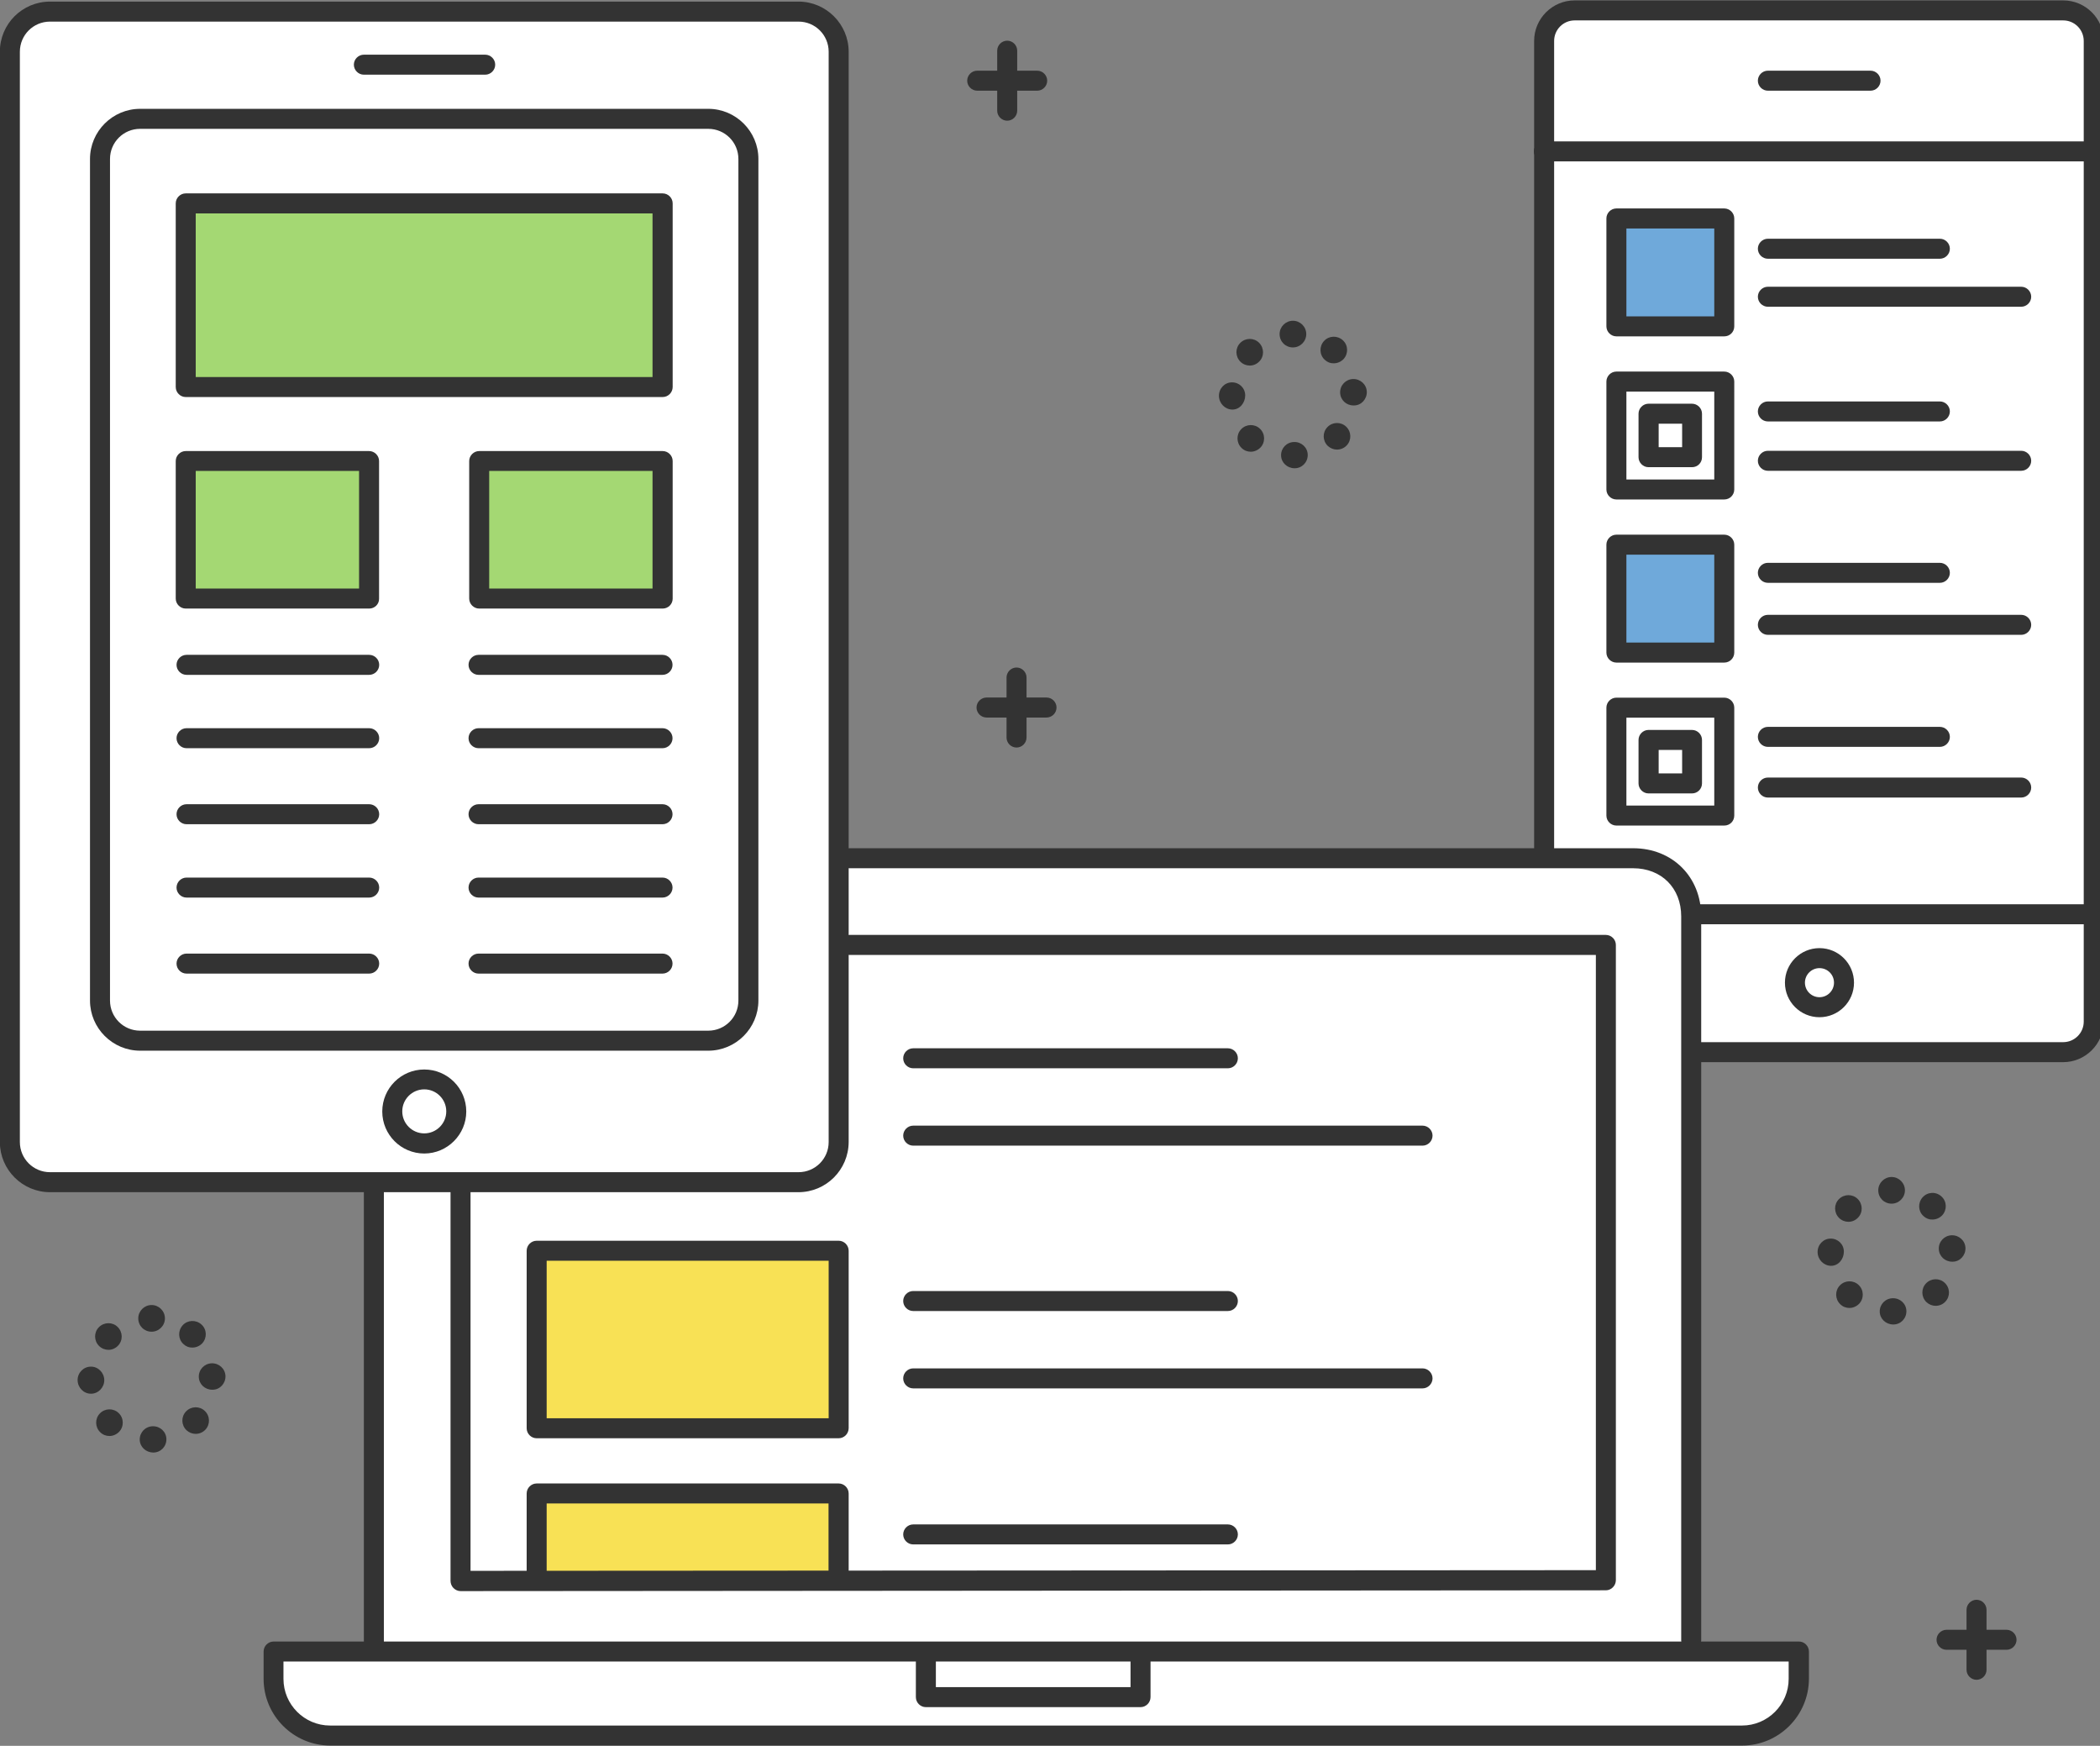 <?xml version="1.0" encoding="utf-8"?>
<!-- Generator: Adobe Illustrator 27.9.6, SVG Export Plug-In . SVG Version: 9.03 Build 54986)  -->
<svg version="1.1" id="RESPONSIVE" xmlns="http://www.w3.org/2000/svg" xmlns:xlink="http://www.w3.org/1999/xlink" x="0px" y="0px"
	 viewBox="0 0 1575 1309" style="enable-background:new 0 0 1575 1309;" xml:space="preserve">
<rect x="0" y="0" width="1575" height="1309" fill="#808080" stroke="none"/>
<style type="text/css">
	.st0{fill:#FFFFFF;}
	.st1{fill:#6FA9DA;}
	.st2{fill:#A4D873;}
	.st3{fill:#F8E155;}
	.st4{fill:#333333;}
</style>
<g>
	<path class="st0" d="M1538.6,787.8h-353.7c-16.6,0-30-13.4-30-30V39.2c0-16.6,13.4-30,30-30h353.7c16.6,0,30,13.4,30,30v718.6
		C1568.6,774.3,1555.1,787.8,1538.6,787.8z"/>
	<path class="st0" d="M280.4,1269.8h986.5V693.6c0-27.6-13.4-50-41-50H280.4V1269.8z"/>
	<path class="st0" d="M247.7,1294.8c-19.9,0-36-16.2-36-36v-14h1131v14c0,19.9-16.2,36-36,36H247.7z"/>
	<path class="st0" d="M37.5,879.9c-13,0-23.6-10.6-23.6-23.6V38.8c0-13,10.6-23.6,23.6-23.6h561.4c13,0,23.6,10.6,23.6,23.6v817.5
		c0,13-10.6,23.6-23.6,23.6H37.5z"/>
	<g>
		<rect x="1212.3" y="408.3" class="st1" width="80.9" height="80.9"/>
	</g>
	<g>
		<rect x="1212.3" y="163.8" class="st1" width="80.9" height="80.9"/>
	</g>
	<g>
		<rect x="139.3" y="152.5" class="st2" width="357.6" height="137.7"/>
	</g>
	<g>
		<rect x="139.3" y="345.7" class="st2" width="137.5" height="103.2"/>
	</g>
	<g>
		<rect x="359.4" y="345.7" class="st2" width="137.5" height="103.2"/>
	</g>
	<g>
		<rect x="402.5" y="937.8" class="st3" width="226.5" height="133.1"/>
	</g>
	<g>
		<rect x="402.5" y="1119.8" class="st3" width="226.5" height="62.1"/>
	</g>
	<g>
		<g>
			<g>
				<path class="st4" d="M1306.6,1308.8H247.7c-27.6,0-50-22.5-50-50v-20.5c0-4.1,3.4-7.5,7.5-7.5h1144c4.1,0,7.5,3.4,7.5,7.5v20.5
					C1356.6,1286.3,1334.2,1308.8,1306.6,1308.8z M212.6,1245.8v13c0,19.3,15.7,35,35,35h1058.9c19.3,0,35-15.7,35-35v-13H212.6z"/>
			</g>
			<g>
				<path class="st4" d="M855.4,1280h-161c-4.1,0-7.5-3.4-7.5-7.5V1239c0-4.1,3.4-7.5,7.5-7.5s7.5,3.4,7.5,7.5v26h146v-26
					c0-4.1,3.4-7.5,7.5-7.5s7.5,3.4,7.5,7.5v33.5C862.9,1276.6,859.5,1280,855.4,1280z"/>
			</g>
			<g>
				<path class="st4" d="M1268.4,1237.5c-4.1,0-7.5-3.4-7.5-7.5V687.1c0-21.3-14.8-36.1-36.1-36.1H636.9c-4.1,0-7.5-3.4-7.5-7.5
					s3.4-7.5,7.5-7.5h587.9c29.6,0,51.1,21.5,51.1,51.1V1230C1275.9,1234.1,1272.5,1237.5,1268.4,1237.5z"/>
			</g>
			<g>
				<path class="st4" d="M280.4,1242.5c-4.1,0-7.5-3.4-7.5-7.5V891c0-4.1,3.4-7.5,7.5-7.5c4.1,0,7.5,3.4,7.5,7.5v344
					C287.9,1239.1,284.5,1242.5,280.4,1242.5z"/>
			</g>
			<g>
				<path class="st4" d="M345.4,1193c-2,0-3.9-0.9-5.3-2.3c-1.4-1.4-2.2-3.4-2.2-5.4V891c0-4.1,3.4-7.5,7.5-7.5
					c4.1,0,7.5,3.4,7.5,7.5v286.8l844-0.5V716h-560c-4.1,0-7.5-3.4-7.5-7.5s3.4-7.5,7.5-7.5h567.5c4.1,0,7.5,3.4,7.5,7.5v476.3
					c0,4.1-3.4,7.6-7.5,7.6L345.4,1193C345.4,1193,345.4,1193,345.4,1193z"/>
			</g>
		</g>
		<g>
			<path class="st4" d="M628.9,1078.4H402.5c-4.1,0-7.5-3.4-7.5-7.5V937.8c0-4.1,3.4-7.5,7.5-7.5h226.5c4.1,0,7.5,3.4,7.5,7.5v133.1
				C636.4,1075.1,633.1,1078.4,628.9,1078.4z M410,1063.4h211.5V945.3H410V1063.4z"/>
		</g>
		<g>
			<path class="st4" d="M628.9,1189.4c-4.1,0-7.5-3.4-7.5-7.5v-54.6H410v54.6c0,4.1-3.4,7.5-7.5,7.5c-4.1,0-7.5-3.4-7.5-7.5v-62.1
				c0-4.1,3.4-7.5,7.5-7.5h226.5c4.1,0,7.5,3.4,7.5,7.5v62.1C636.4,1186,633.1,1189.4,628.9,1189.4z"/>
		</g>
		<g>
			<g>
				<path class="st4" d="M920.9,801h-236c-4.1,0-7.5-3.4-7.5-7.5s3.4-7.5,7.5-7.5h236c4.1,0,7.5,3.4,7.5,7.5S925,801,920.9,801z"/>
			</g>
			<g>
				<path class="st4" d="M1066.9,859h-382c-4.1,0-7.5-3.4-7.5-7.5s3.4-7.5,7.5-7.5h382c4.1,0,7.5,3.4,7.5,7.5S1071,859,1066.9,859z"
					/>
			</g>
		</g>
		<g>
			<g>
				<path class="st4" d="M920.9,983h-236c-4.1,0-7.5-3.4-7.5-7.5s3.4-7.5,7.5-7.5h236c4.1,0,7.5,3.4,7.5,7.5S925,983,920.9,983z"/>
			</g>
			<g>
				<path class="st4" d="M1066.9,1041h-382c-4.1,0-7.5-3.4-7.5-7.5s3.4-7.5,7.5-7.5h382c4.1,0,7.5,3.4,7.5,7.5
					S1071,1041,1066.9,1041z"/>
			</g>
		</g>
		<g>
			<g>
				<path class="st4" d="M920.9,1158h-236c-4.1,0-7.5-3.4-7.5-7.5s3.4-7.5,7.5-7.5h236c4.1,0,7.5,3.4,7.5,7.5S925,1158,920.9,1158z"
					/>
			</g>
		</g>
	</g>
	<g>
		<g>
			<path class="st4" d="M598.8,893.9H37.5c-20.7,0-37.6-16.9-37.6-37.6V38.8C-0.1,18,16.7,1.2,37.5,1.2h561.4
				c20.7,0,37.6,16.9,37.6,37.6v817.5C636.4,877.1,619.6,893.9,598.8,893.9z M37.5,16.2c-12.5,0-22.6,10.1-22.6,22.6v817.5
				c0,12.5,10.1,22.6,22.6,22.6h561.4c12.5,0,22.6-10.1,22.6-22.6V38.8c0-12.5-10.1-22.6-22.6-22.6H37.5z"/>
		</g>
		<g>
			<path class="st4" d="M531.2,787.8H105.1c-20.7,0-37.6-16.9-37.6-37.6v-631c0-20.7,16.9-37.6,37.6-37.6h426.1
				c20.7,0,37.6,16.9,37.6,37.6v631C568.8,770.9,551.9,787.8,531.2,787.8z M105.1,96.6c-12.5,0-22.6,10.1-22.6,22.6v631
				c0,12.5,10.1,22.6,22.6,22.6h426.1c12.5,0,22.6-10.1,22.6-22.6v-631c0-12.5-10.1-22.6-22.6-22.6H105.1z"/>
		</g>
		<g>
			<path class="st4" d="M497,297.7H139.3c-4.1,0-7.5-3.4-7.5-7.5V152.5c0-4.1,3.4-7.5,7.5-7.5H497c4.1,0,7.5,3.4,7.5,7.5v137.7
				C504.5,294.3,501.1,297.7,497,297.7z M146.8,282.7h342.6V160H146.8V282.7z"/>
		</g>
		<g>
			<path class="st4" d="M276.9,456.3H139.3c-4.1,0-7.5-3.4-7.5-7.5V345.7c0-4.1,3.4-7.5,7.5-7.5h137.5c4.1,0,7.5,3.4,7.5,7.5v103.2
				C284.4,453,281,456.3,276.9,456.3z M146.8,441.3h122.5v-88.2H146.8V441.3z"/>
		</g>
		<g>
			<path class="st4" d="M497,456.3H359.4c-4.1,0-7.5-3.4-7.5-7.5V345.7c0-4.1,3.4-7.5,7.5-7.5H497c4.1,0,7.5,3.4,7.5,7.5v103.2
				C504.5,453,501.1,456.3,497,456.3z M366.9,441.3h122.5v-88.2H366.9V441.3z"/>
		</g>
		<g>
			<path class="st4" d="M276.9,561h-137c-4.1,0-7.5-3.4-7.5-7.5s3.4-7.5,7.5-7.5h137c4.1,0,7.5,3.4,7.5,7.5S281,561,276.9,561z"/>
		</g>
		<g>
			<path class="st4" d="M276.9,506h-137c-4.1,0-7.5-3.4-7.5-7.5s3.4-7.5,7.5-7.5h137c4.1,0,7.5,3.4,7.5,7.5S281,506,276.9,506z"/>
		</g>
		<g>
			<path class="st4" d="M276.9,618h-137c-4.1,0-7.5-3.4-7.5-7.5s3.4-7.5,7.5-7.5h137c4.1,0,7.5,3.4,7.5,7.5S281,618,276.9,618z"/>
		</g>
		<g>
			<path class="st4" d="M276.9,673h-137c-4.1,0-7.5-3.4-7.5-7.5s3.4-7.5,7.5-7.5h137c4.1,0,7.5,3.4,7.5,7.5S281,673,276.9,673z"/>
		</g>
		<g>
			<path class="st4" d="M276.9,730h-137c-4.1,0-7.5-3.4-7.5-7.5s3.4-7.5,7.5-7.5h137c4.1,0,7.5,3.4,7.5,7.5S281,730,276.9,730z"/>
		</g>
		<g>
			<path class="st4" d="M496.9,561h-138c-4.1,0-7.5-3.4-7.5-7.5s3.4-7.5,7.5-7.5h138c4.1,0,7.5,3.4,7.5,7.5S501,561,496.9,561z"/>
		</g>
		<g>
			<path class="st4" d="M496.9,506h-138c-4.1,0-7.5-3.4-7.5-7.5s3.4-7.5,7.5-7.5h138c4.1,0,7.5,3.4,7.5,7.5S501,506,496.9,506z"/>
		</g>
		<g>
			<path class="st4" d="M496.9,618h-138c-4.1,0-7.5-3.4-7.5-7.5s3.4-7.5,7.5-7.5h138c4.1,0,7.5,3.4,7.5,7.5S501,618,496.9,618z"/>
		</g>
		<g>
			<path class="st4" d="M496.9,673h-138c-4.1,0-7.5-3.4-7.5-7.5s3.4-7.5,7.5-7.5h138c4.1,0,7.5,3.4,7.5,7.5S501,673,496.9,673z"/>
		</g>
		<g>
			<path class="st4" d="M496.9,730h-138c-4.1,0-7.5-3.4-7.5-7.5s3.4-7.5,7.5-7.5h138c4.1,0,7.5,3.4,7.5,7.5S501,730,496.9,730z"/>
		</g>
		<g>
			<path class="st4" d="M318.2,864.9c-17.4,0-31.5-14.1-31.5-31.5c0-17.4,14.1-31.5,31.5-31.5s31.5,14.1,31.5,31.5
				C349.7,850.7,335.5,864.9,318.2,864.9z M318.2,816.8c-9.1,0-16.5,7.4-16.5,16.5c0,9.1,7.4,16.5,16.5,16.5
				c9.1,0,16.5-7.4,16.5-16.5C334.7,824.2,327.3,816.8,318.2,816.8z"/>
		</g>
		<g>
			<path class="st4" d="M363.9,56h-91c-4.1,0-7.5-3.4-7.5-7.5s3.4-7.5,7.5-7.5h91c4.1,0,7.5,3.4,7.5,7.5S368,56,363.9,56z"/>
		</g>
	</g>
	<g>
		<g>
			<g>
				<g>
					<g>
						<path class="st4" d="M1547.4,796.4H1274c-4.1,0-7.5-3.4-7.5-7.5c0-4.1,3.4-7.5,7.5-7.5h273.4c8.5,0,15.4-6.9,15.4-15.4V30.7
							c0-8.5-6.9-15.4-15.4-15.4H1181c-8.5,0-15.4,6.9-15.4,15.4V637c0,4.1-3.4,7.5-7.5,7.5s-7.5-3.4-7.5-7.5V30.7
							c0-16.8,13.7-30.4,30.4-30.4h366.4c16.8,0,30.4,13.7,30.4,30.4v735.2C1577.8,782.7,1564.1,796.4,1547.4,796.4z"/>
					</g>
					<g>
						<g>
							<path class="st4" d="M1570.9,121h-413c-4.1,0-7.5-3.4-7.5-7.5s3.4-7.5,7.5-7.5h413c4.1,0,7.5,3.4,7.5,7.5
								S1575,121,1570.9,121z"/>
						</g>
						<g>
							<path class="st4" d="M1566.9,693h-297c-4.1,0-7.5-3.4-7.5-7.5s3.4-7.5,7.5-7.5h297c4.1,0,7.5,3.4,7.5,7.5
								S1571,693,1566.9,693z"/>
						</g>
					</g>
					<g>
						<path class="st4" d="M1402.9,68h-77c-4.1,0-7.5-3.4-7.5-7.5s3.4-7.5,7.5-7.5h77c4.1,0,7.5,3.4,7.5,7.5S1407,68,1402.9,68z"/>
					</g>
					<g>
						<path class="st4" d="M1364.6,762.7c-14.3,0-25.9-11.6-25.9-25.9c0-14.3,11.6-25.9,25.9-25.9c14.3,0,25.9,11.6,25.9,25.9
							C1390.5,751.1,1378.9,762.7,1364.6,762.7z M1364.6,725.9c-6,0-10.9,4.9-10.9,10.9c0,6,4.9,10.9,10.9,10.9s10.9-4.9,10.9-10.9
							C1375.5,730.8,1370.7,725.9,1364.6,725.9z"/>
					</g>
				</g>
			</g>
		</g>
		<g>
			<g>
				<path class="st4" d="M1293.2,252.2h-80.9c-4.1,0-7.5-3.4-7.5-7.5v-80.9c0-4.1,3.4-7.5,7.5-7.5h80.9c4.1,0,7.5,3.4,7.5,7.5v80.9
					C1300.7,248.9,1297.4,252.2,1293.2,252.2z M1219.8,237.2h65.9v-65.9h-65.9V237.2z"/>
			</g>
			<g>
				<g>
					<path class="st4" d="M1454.9,194h-129c-4.1,0-7.5-3.4-7.5-7.5s3.4-7.5,7.5-7.5h129c4.1,0,7.5,3.4,7.5,7.5S1459,194,1454.9,194z
						"/>
				</g>
				<g>
					<path class="st4" d="M1515.9,230h-190c-4.1,0-7.5-3.4-7.5-7.5s3.4-7.5,7.5-7.5h190c4.1,0,7.5,3.4,7.5,7.5S1520,230,1515.9,230z
						"/>
				</g>
			</g>
		</g>
		<g>
			<path class="st4" d="M1293.2,374.5h-80.9c-4.1,0-7.5-3.4-7.5-7.5v-80.9c0-4.1,3.4-7.5,7.5-7.5h80.9c4.1,0,7.5,3.4,7.5,7.5V367
				C1300.7,371.1,1297.4,374.5,1293.2,374.5z M1219.8,359.5h65.9v-65.9h-65.9V359.5z"/>
		</g>
		<g>
			<g>
				<path class="st4" d="M1454.9,316h-129c-4.1,0-7.5-3.4-7.5-7.5s3.4-7.5,7.5-7.5h129c4.1,0,7.5,3.4,7.5,7.5S1459,316,1454.9,316z"
					/>
			</g>
			<g>
				<path class="st4" d="M1515.9,353h-190c-4.1,0-7.5-3.4-7.5-7.5s3.4-7.5,7.5-7.5h190c4.1,0,7.5,3.4,7.5,7.5S1520,353,1515.9,353z"
					/>
			</g>
		</g>
		<g>
			<g>
				<path class="st4" d="M1293.2,496.8h-80.9c-4.1,0-7.5-3.4-7.5-7.5v-80.9c0-4.1,3.4-7.5,7.5-7.5h80.9c4.1,0,7.5,3.4,7.5,7.5v80.9
					C1300.7,493.4,1297.4,496.8,1293.2,496.8z M1219.8,481.8h65.9v-65.9h-65.9V481.8z"/>
			</g>
			<g>
				<g>
					<path class="st4" d="M1454.9,437h-129c-4.1,0-7.5-3.4-7.5-7.5s3.4-7.5,7.5-7.5h129c4.1,0,7.5,3.4,7.5,7.5S1459,437,1454.9,437z
						"/>
				</g>
				<g>
					<path class="st4" d="M1515.9,476h-190c-4.1,0-7.5-3.4-7.5-7.5s3.4-7.5,7.5-7.5h190c4.1,0,7.5,3.4,7.5,7.5S1520,476,1515.9,476z
						"/>
				</g>
			</g>
		</g>
		<g>
			<path class="st4" d="M1293.2,619h-80.9c-4.1,0-7.5-3.4-7.5-7.5v-80.9c0-4.1,3.4-7.5,7.5-7.5h80.9c4.1,0,7.5,3.4,7.5,7.5v80.9
				C1300.7,615.7,1297.4,619,1293.2,619z M1219.8,604h65.9v-65.9h-65.9V604z"/>
		</g>
		<g>
			<g>
				<path class="st4" d="M1454.9,560h-129c-4.1,0-7.5-3.4-7.5-7.5s3.4-7.5,7.5-7.5h129c4.1,0,7.5,3.4,7.5,7.5S1459,560,1454.9,560z"
					/>
			</g>
			<g>
				<path class="st4" d="M1515.9,598h-190c-4.1,0-7.5-3.4-7.5-7.5s3.4-7.5,7.5-7.5h190c4.1,0,7.5,3.4,7.5,7.5S1520,598,1515.9,598z"
					/>
			</g>
		</g>
		<g>
			<path class="st4" d="M1269,350.3h-32.6c-4.1,0-7.5-3.4-7.5-7.5v-32.6c0-4.1,3.4-7.5,7.5-7.5h32.6c4.1,0,7.5,3.4,7.5,7.5v32.6
				C1276.5,347,1273.2,350.3,1269,350.3z M1244,335.3h17.6v-17.6H1244V335.3z"/>
		</g>
		<g>
			<path class="st4" d="M1269,594.9h-32.6c-4.1,0-7.5-3.4-7.5-7.5v-32.6c0-4.1,3.4-7.5,7.5-7.5h32.6c4.1,0,7.5,3.4,7.5,7.5v32.6
				C1276.5,591.5,1273.2,594.9,1269,594.9z M1244,579.9h17.6v-17.6H1244V579.9z"/>
		</g>
	</g>
	<g>
		<g>
			<path class="st4" d="M762.4,560.5c-4.1,0-7.5-3.4-7.5-7.5v-45c0-4.1,3.4-7.5,7.5-7.5s7.5,3.4,7.5,7.5v45
				C769.9,557.1,766.5,560.5,762.4,560.5z"/>
		</g>
		<g>
			<path class="st4" d="M784.9,538h-45c-4.1,0-7.5-3.4-7.5-7.5s3.4-7.5,7.5-7.5h45c4.1,0,7.5,3.4,7.5,7.5S789,538,784.9,538z"/>
		</g>
	</g>
	<g>
		<g>
			<path class="st4" d="M755.4,90.5c-4.1,0-7.5-3.4-7.5-7.5V38c0-4.1,3.4-7.5,7.5-7.5s7.5,3.4,7.5,7.5v45
				C762.9,87.1,759.5,90.5,755.4,90.5z"/>
		</g>
		<g>
			<path class="st4" d="M777.9,68h-45c-4.1,0-7.5-3.4-7.5-7.5s3.4-7.5,7.5-7.5h45c4.1,0,7.5,3.4,7.5,7.5S782,68,777.9,68z"/>
		</g>
	</g>
	<g>
		<g>
			<path class="st4" d="M1482.4,1259.5c-4.1,0-7.5-3.4-7.5-7.5v-45c0-4.1,3.4-7.5,7.5-7.5c4.1,0,7.5,3.4,7.5,7.5v45
				C1489.9,1256.1,1486.5,1259.5,1482.4,1259.5z"/>
		</g>
		<g>
			<path class="st4" d="M1504.9,1237h-45c-4.1,0-7.5-3.4-7.5-7.5s3.4-7.5,7.5-7.5h45c4.1,0,7.5,3.4,7.5,7.5S1509,1237,1504.9,1237z"
				/>
		</g>
	</g>
	<g>
		<path class="st4" d="M960.8,341.5c-0.1-5.5,4.2-10,9.8-10.1l0,0c5.5-0.1,10.1,4.1,10.2,9.6l0,0c0.1,5.5-4.2,10.1-9.8,10.1l0,0
			c-0.1,0-0.2,0-0.2,0l0,0C965.4,351,960.9,346.9,960.8,341.5z M931.2,335.9c-4-3.8-4.1-10.2-0.3-14.1l0,0c3.8-4,10.2-4.1,14.1-0.3
			l0,0c4,3.8,4.1,10.2,0.3,14.1l0,0c-2,2-4.6,3.1-7.2,3.1l0,0C935.6,338.7,933.1,337.8,931.2,335.9z M995.9,334.4
			c-4-3.8-4.2-10.1-0.4-14.1l0,0c3.8-4,10.1-4.2,14.1-0.4l0,0c4,3.8,4.2,10.1,0.4,14.1l0,0c-2,2.1-4.6,3.1-7.3,3.1l0,0
			C1000.3,337.1,997.9,336.2,995.9,334.4z M914.2,296.9c-0.1-5.5,4.2-10.2,9.7-10.2l0,0c5.5-0.1,10,4.2,10,9.8l0,0c0,0,0,0,0,0l0,0
			c0,5.5-4,10.6-9.6,10.6l0,0c0,0-0.1,0-0.1,0l0,0C918.7,307,914.3,302.4,914.2,296.9z M1005.1,294.5c-0.2-5.5,4.1-10.1,9.6-10.3
			l0,0c5.5-0.2,10.2,4,10.4,9.5l0,0c0.2,5.5-4.1,10.3-9.6,10.3l0,0c-0.1,0-0.2,0-0.4,0l0,0C1009.7,304,1005.3,299.9,1005.1,294.5z
			 M930.3,271.2c-3.9-3.9-4-10.2-0.1-14.1l0,0c3.9-3.9,10.2-4,14.1-0.1l0,0c3.9,3.9,4,10.2,0.1,14.1l0,0c-2,2-4.5,3-7.1,3l0,0
			C934.8,274.1,932.2,273.1,930.3,271.2z M993.6,269.8L993.6,269.8L993.6,269.8c-4.1-3.7-4.3-10.1-0.6-14.1l0,0
			c3.7-4.1,10-4.3,14.1-0.6l0,0c4.1,3.7,4.3,10,0.6,14.1l0,0c-2,2.1-4.7,3.2-7.4,3.2l0,0C997.9,272.5,995.5,271.6,993.6,269.8z
			 M959.7,250.5c0-5.5,4.5-10,10-10l0,0c5.5,0,10,4.5,10,10l0,0c0,5.5-4.5,10-10,10l0,0C964.1,260.5,959.7,256.1,959.7,250.5z"/>
	</g>
	<g>
		<path class="st4" d="M1409.8,983.5c-0.1-5.5,4.2-10,9.8-10.1l0,0c5.5-0.1,10.1,4.1,10.2,9.6l0,0c0.1,5.5-4.2,10.1-9.8,10.1l0,0
			c-0.1,0-0.2,0-0.2,0l0,0C1414.4,993,1409.9,988.9,1409.8,983.5z M1380.2,977.9c-4-3.8-4.1-10.2-0.3-14.1l0,0
			c3.8-4,10.2-4.1,14.1-0.3l0,0c4,3.8,4.1,10.2,0.3,14.1l0,0c-2,2-4.6,3.1-7.2,3.1l0,0C1384.6,980.7,1382.1,979.8,1380.2,977.9z
			 M1444.9,976.4c-4-3.8-4.2-10.1-0.4-14.1l0,0c3.8-4,10.1-4.2,14.1-0.4l0,0c4,3.8,4.2,10.1,0.4,14.1l0,0c-2,2.1-4.6,3.1-7.3,3.1
			l0,0C1449.3,979.1,1446.9,978.2,1444.9,976.4z M1363.2,938.9c-0.1-5.5,4.2-10.2,9.7-10.2l0,0c5.5-0.1,10,4.2,10,9.8l0,0
			c0,0,0,0,0,0l0,0c0,5.5-4,10.6-9.6,10.6l0,0c-0.1,0-0.1,0-0.1,0l0,0C1367.7,949,1363.3,944.4,1363.2,938.9z M1454.1,936.5
			L1454.1,936.5L1454.1,936.5c-0.2-5.5,4.1-10.1,9.6-10.3l0,0c5.5-0.2,10.2,4,10.4,9.5l0,0c0.2,5.5-4.1,10.3-9.6,10.3l0,0
			c-0.1,0-0.2,0-0.4,0l0,0C1458.7,946,1454.3,941.9,1454.1,936.5z M1379.3,913.2c-3.9-3.9-4-10.2-0.1-14.1l0,0
			c3.9-3.9,10.2-4,14.1-0.1l0,0c3.9,3.9,4,10.2,0.1,14.1l0,0c-2,2-4.5,3-7.1,3l0,0C1383.8,916.1,1381.2,915.1,1379.3,913.2z
			 M1442.6,911.8c-4.1-3.7-4.3-10-0.6-14.1l0,0c3.7-4.1,10-4.4,14.1-0.6l0,0c4.1,3.7,4.3,10,0.6,14.1l0,0c-2,2.1-4.7,3.2-7.4,3.2
			l0,0C1446.9,914.5,1444.5,913.6,1442.6,911.8z M1408.7,892.5c0-5.5,4.5-10,10-10l0,0c5.5,0,10,4.5,10,10l0,0c0,5.5-4.5,10-10,10
			l0,0C1413.1,902.5,1408.7,898.1,1408.7,892.5z"/>
	</g>
	<g>
		<path class="st4" d="M104.8,1079.5c-0.1-5.5,4.2-10,9.8-10.1l0,0c5.5-0.1,10.1,4.1,10.2,9.6l0,0c0.1,5.5-4.2,10.1-9.8,10.1l0,0
			c-0.1,0-0.2,0-0.2,0l0,0C109.4,1089,104.9,1084.9,104.8,1079.5z M75.2,1073.9c-4-3.8-4.1-10.2-0.3-14.1l0,0
			c3.8-4,10.2-4.1,14.1-0.3l0,0c4,3.8,4.1,10.2,0.3,14.1l0,0c-2,2-4.6,3.1-7.2,3.1l0,0C79.6,1076.7,77.1,1075.8,75.2,1073.9z
			 M139.9,1072.4c-4-3.8-4.2-10.1-0.4-14.1l0,0c3.8-4,10.1-4.2,14.1-0.4l0,0c4,3.8,4.2,10.1,0.4,14.1l0,0c-2,2.1-4.6,3.1-7.3,3.1
			l0,0C144.3,1075.1,141.9,1074.2,139.9,1072.4z M58.2,1034.9c-0.1-5.5,4.4-10.2,9.9-10.2l0,0c5.5-0.1,10,4.5,10.1,10l0,0l0,0l0,0
			c0.1,5.5-4.4,10.3-9.9,10.3l0,0c-0.1,0-0.1,0-0.1,0l0,0C62.7,1045,58.3,1040.4,58.2,1034.9z M149.1,1032.5L149.1,1032.5
			L149.1,1032.5c-0.2-5.5,4.1-10.1,9.6-10.3l0,0c5.5-0.2,10.2,4,10.4,9.5l0,0c0.2,5.5-4.1,10.3-9.6,10.3l0,0c-0.1,0-0.2,0-0.4,0l0,0
			C153.7,1042,149.3,1037.9,149.1,1032.5z M74.3,1009.2c-3.9-3.9-4-10.2-0.1-14.1l0,0c3.9-3.9,10.2-4,14.1-0.1l0,0
			c3.9,3.9,4,10.2,0.1,14.1l0,0c-2,2-4.5,3-7.1,3l0,0C78.8,1012.1,76.2,1011.1,74.3,1009.2z M137.6,1007.8c-4.1-3.7-4.3-10-0.6-14.1
			l0,0c3.7-4.1,10-4.3,14.1-0.6l0,0c4.1,3.7,4.3,10,0.6,14.1l0,0c-2,2.1-4.7,3.2-7.4,3.2l0,0
			C141.9,1010.5,139.5,1009.6,137.6,1007.8z M103.7,988.5c0-5.5,4.5-10,10-10l0,0c5.5,0,10,4.5,10,10l0,0c0,5.5-4.5,10-10,10l0,0
			l0,0l0,0C108.1,998.5,103.7,994.1,103.7,988.5z"/>
	</g>
</g>
</svg>

